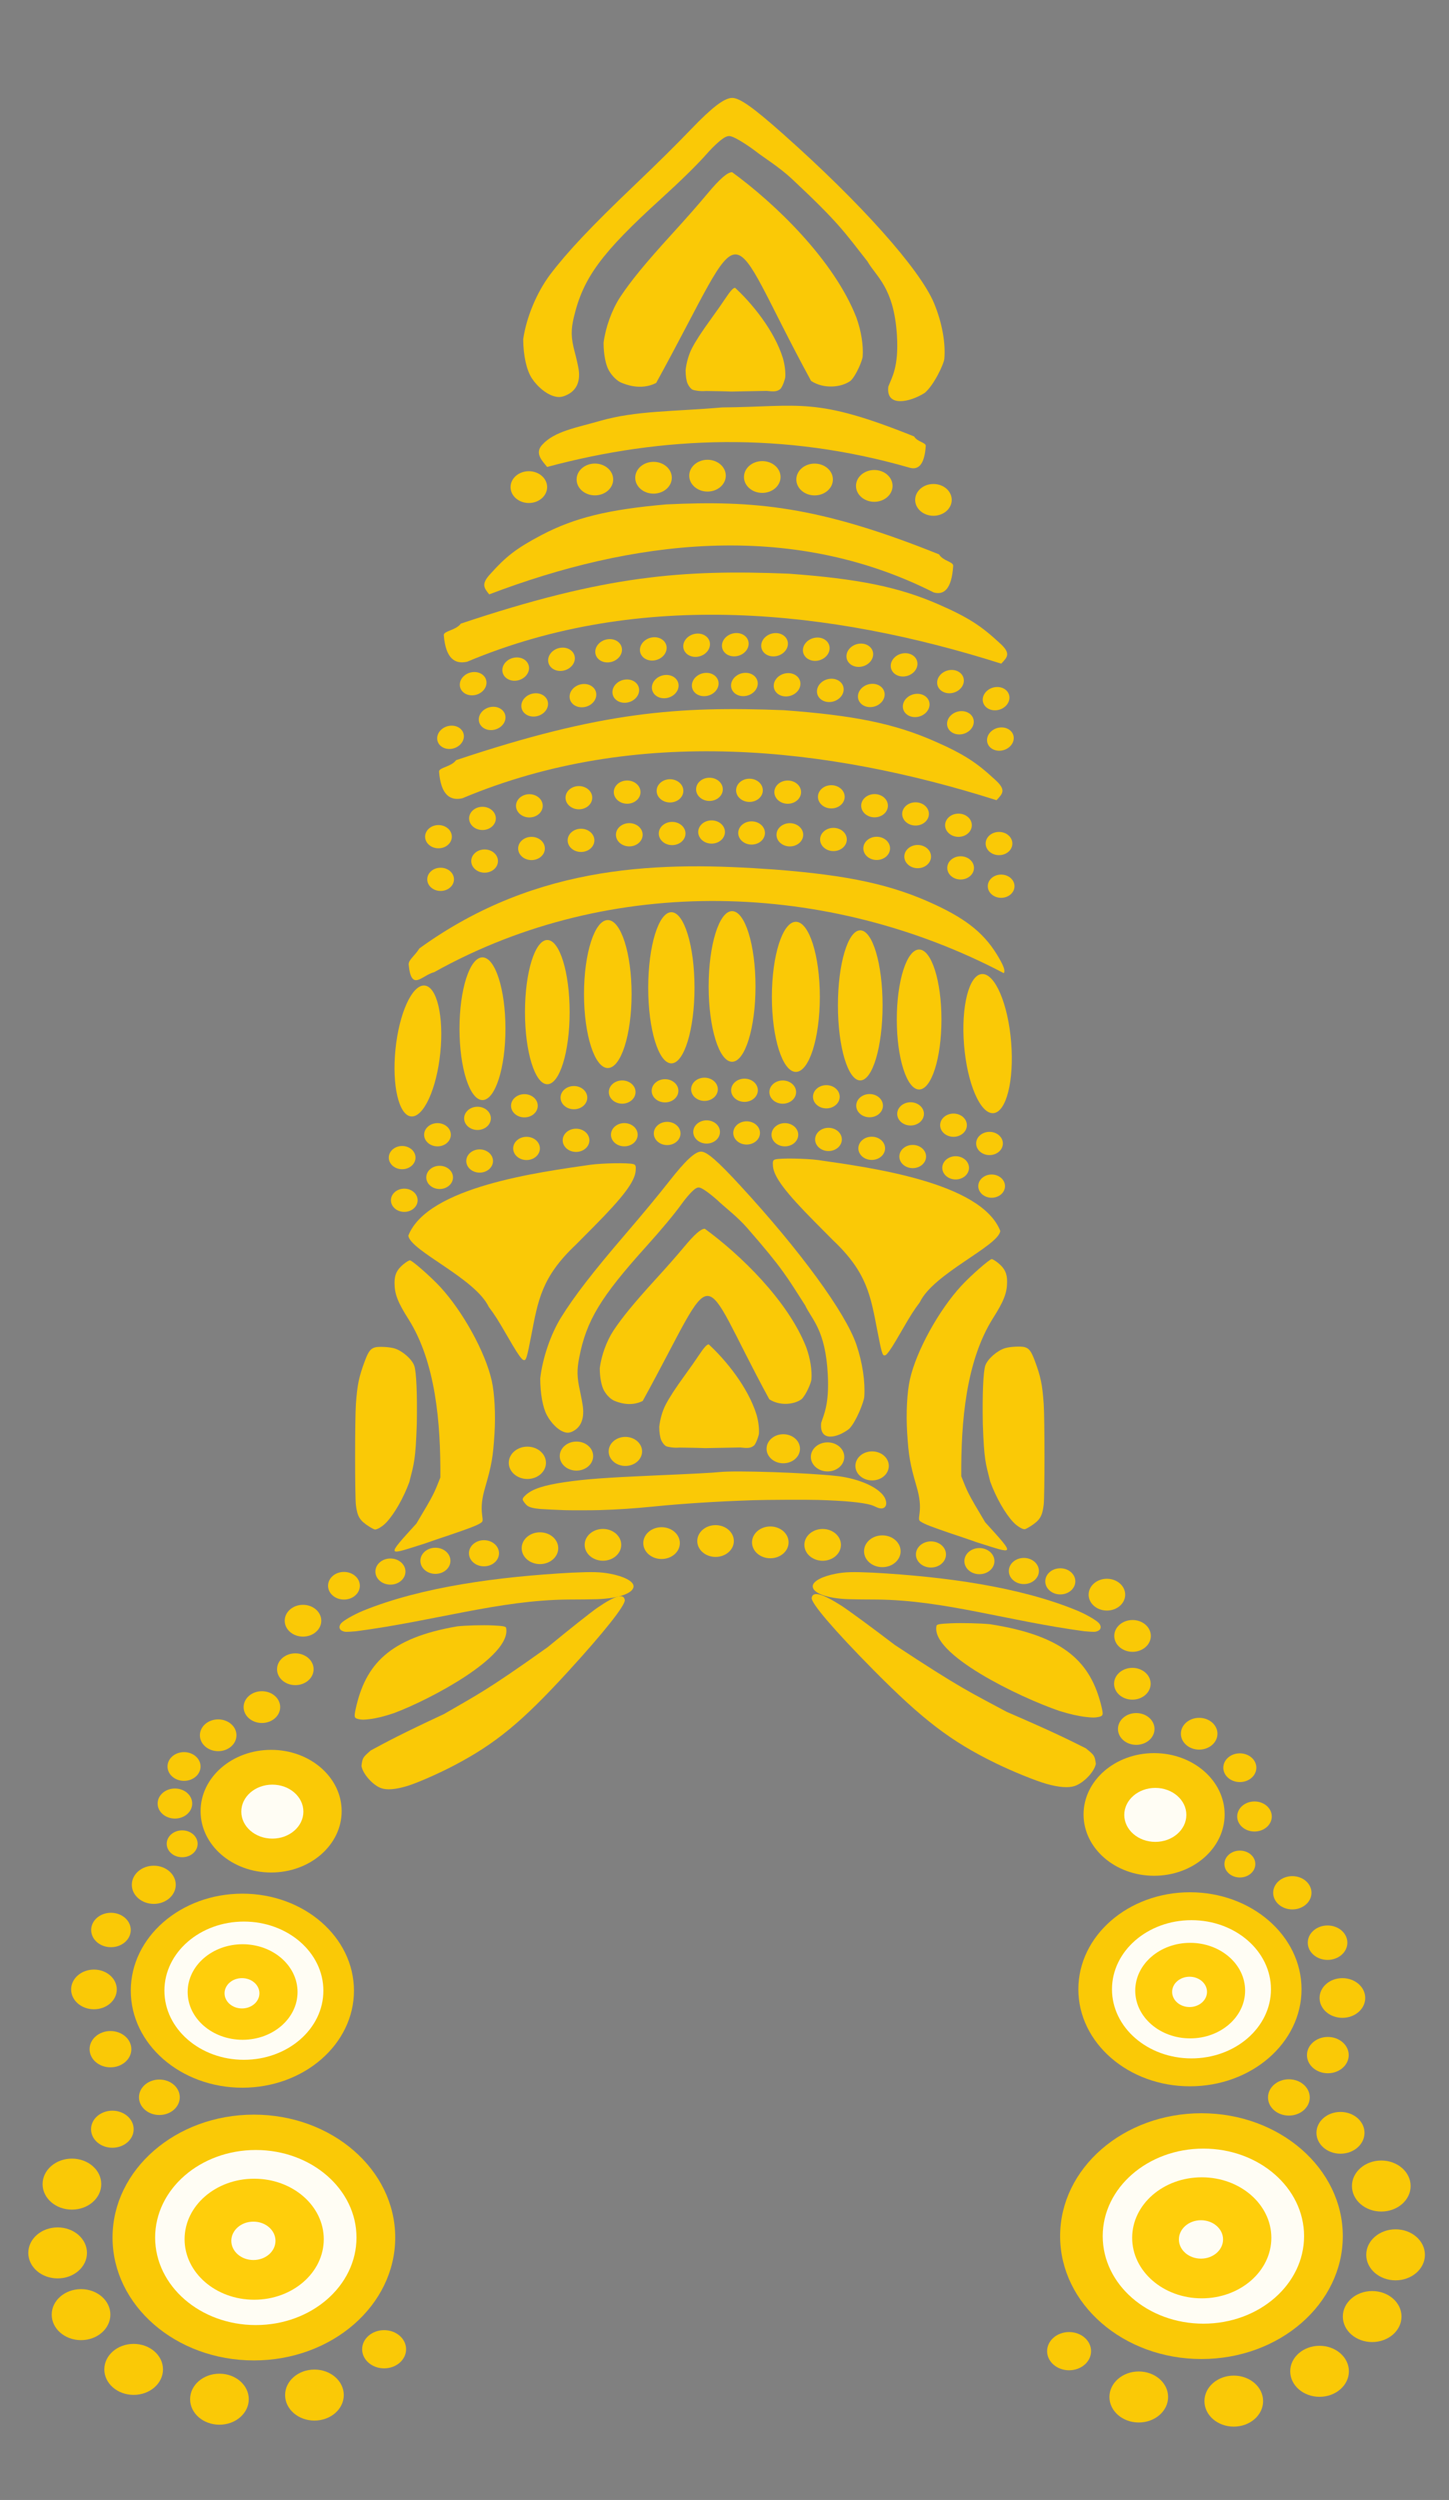 <?xml version="1.0" encoding="UTF-8" standalone="no"?>
<!-- Created with Inkscape (http://www.inkscape.org/) -->

<svg
   xmlns:dc="http://purl.org/dc/elements/1.1/"
   xmlns:cc="http://creativecommons.org/ns#"
   xmlns:rdf="http://www.w3.org/1999/02/22-rdf-syntax-ns#"
   xmlns:svg="http://www.w3.org/2000/svg"
   xmlns="http://www.w3.org/2000/svg"
   xmlns:sodipodi="http://sodipodi.sourceforge.net/DTD/sodipodi-0.dtd"
   xmlns:inkscape="http://www.inkscape.org/namespaces/inkscape"
   width="26902.678"
   height="46389.922"
   viewBox="0 0 7118 12274"
   version="1.1"
   id="svg4291"
   inkscape:version="0.92.2 (5c3e80d, 2017-08-06)"
   sodipodi:docname="Vishnu Crown.svg">
  <rect x="0" y="0" width="7118" height="12274" fill="#808080" stroke="none"/>
  <defs
     id="defs4285" />
  <sodipodi:namedview
     id="base"
     pagecolor="#ffffff"
     bordercolor="#666666"
     borderopacity="1.0"
     inkscape:pageopacity="0.0"
     inkscape:pageshadow="2"
     inkscape:zoom="0.01"
     inkscape:cx="-32987.264"
     inkscape:cy="14343.807"
     inkscape:document-units="mm"
     inkscape:current-layer="layer1"
     showgrid="false"
     units="px"
     inkscape:window-width="1920"
     inkscape:window-height="1007"
     inkscape:window-x="-9"
     inkscape:window-y="-9"
     inkscape:window-maximized="1" />
  <g
     inkscape:label="Layer 1"
     inkscape:groupmode="layer"
     id="layer1"
     transform="translate(0,11977)">
    <ellipse
       style="fill:#ffcc00;fill-opacity:0.957;stroke-width:11.835"
       id="path1328-6"
       cx="1247.164"
       cy="-991.353"
       rx="694.328"
       ry="603.379" />
    <ellipse
       style="fill:#ffffff;fill-opacity:0.957;stroke-width:12.755"
       id="path1330-46"
       cx="1256.67"
       cy="-991.352"
       rx="494.59"
       ry="429.804" />
    <ellipse
       style="fill:#ffcc00;fill-opacity:0.957;stroke-width:14.031"
       id="path1332-2"
       cx="1248.623"
       cy="-983.103"
       rx="341.859"
       ry="297.079" />
    <ellipse
       style="fill:#ffffff;fill-opacity:0.957;stroke-width:11.835"
       id="path1334-9"
       cx="1244.794"
       cy="-975.181"
       rx="108.489"
       ry="94.278" />
    <ellipse
       style="fill:#ffcc00;fill-opacity:0.957;stroke-width:9.344"
       id="path1328-9-7"
       cx="1190.597"
       cy="-2203.314"
       rx="548.173"
       ry="476.369" />
    <ellipse
       style="fill:#ffffff;fill-opacity:0.957;stroke-width:10.07"
       id="path1330-4-6"
       cx="1198.11"
       cy="-2203.312"
       rx="390.479"
       ry="339.331" />
    <ellipse
       style="fill:#ffcc00;fill-opacity:0.957;stroke-width:11.077"
       id="path1332-3-5"
       cx="1191.747"
       cy="-2196.799"
       rx="269.898"
       ry="234.544" />
    <ellipse
       style="fill:#ffffff;fill-opacity:0.957;stroke-width:9.344"
       id="path1334-5-7"
       cx="1188.727"
       cy="-2190.546"
       rx="85.652"
       ry="74.433" />
    <ellipse
       style="fill:#ffcc00;fill-opacity:0.957;stroke-width:11.835"
       id="path1328-8-4"
       cx="5902.001"
       cy="-998.223"
       rx="694.328"
       ry="603.379" />
    <ellipse
       style="fill:#ffffff;fill-opacity:0.957;stroke-width:12.755"
       id="path1330-3-3"
       cx="5911.507"
       cy="-998.219"
       rx="494.59"
       ry="429.804" />
    <ellipse
       style="fill:#ffcc00;fill-opacity:0.957;stroke-width:14.031"
       id="path1332-0-6"
       cx="5903.451"
       cy="-989.972"
       rx="341.859"
       ry="297.079" />
    <ellipse
       style="fill:#ffffff;fill-opacity:0.957;stroke-width:11.835"
       id="path1334-4-2"
       cx="5899.63"
       cy="-982.051"
       rx="108.489"
       ry="94.278" />
    <ellipse
       style="fill:#ffcc00;fill-opacity:0.957;stroke-width:9.344"
       id="path1328-9-8-7"
       cx="5845.427"
       cy="-2210.183"
       rx="548.173"
       ry="476.369" />
    <ellipse
       style="fill:#ffffff;fill-opacity:0.957;stroke-width:10.07"
       id="path1330-4-5-9"
       cx="5852.936"
       cy="-2210.183"
       rx="390.479"
       ry="339.331" />
    <ellipse
       style="fill:#ffcc00;fill-opacity:0.957;stroke-width:11.077"
       id="path1332-3-1-0"
       cx="5846.576"
       cy="-2203.67"
       rx="269.898"
       ry="234.544" />
    <ellipse
       style="fill:#ffffff;fill-opacity:0.957;stroke-width:9.344"
       id="path1334-5-6-1"
       cx="5843.564"
       cy="-2197.416"
       rx="85.652"
       ry="74.433" />
    <ellipse
       style="fill:#ffcc00;fill-opacity:0.957;stroke-width:5.906"
       id="path1328-9-5-7"
       cx="1331.835"
       cy="-3084.624"
       rx="346.507"
       ry="301.118" />
    <ellipse
       style="fill:#ffffff;fill-opacity:0.957;stroke-width:3.933"
       id="path1330-4-1-9"
       cx="1337.827"
       cy="-3082.454"
       rx="152.491"
       ry="132.517" />
    <ellipse
       style="fill:#ffcc00;fill-opacity:0.957;stroke-width:5.906"
       id="path1328-9-5-5-8"
       cx="5669.327"
       cy="-3068.592"
       rx="346.507"
       ry="301.118" />
    <ellipse
       style="fill:#ffffff;fill-opacity:0.957;stroke-width:3.933"
       id="path1330-4-1-6-4"
       cx="5675.326"
       cy="-3066.423"
       rx="152.491"
       ry="132.517" />
    <ellipse
       style="fill:#ffcc00;fill-opacity:0.957;stroke-width:11.386"
       id="path1438-12"
       cx="353.338"
       cy="-1253.605"
       rx="144.124"
       ry="125.246" />
    <ellipse
       style="fill:#ffcc00;fill-opacity:0.957;stroke-width:11.386"
       id="path1438-6-6"
       cx="283.142"
       cy="-915.875"
       rx="144.124"
       ry="125.246" />
    <ellipse
       style="fill:#ffcc00;fill-opacity:0.957;stroke-width:11.386"
       id="path1438-7-9"
       cx="398.099"
       cy="-612.797"
       rx="144.124"
       ry="125.246" />
    <ellipse
       style="fill:#ffcc00;fill-opacity:0.957;stroke-width:11.386"
       id="path1438-0-9"
       cx="656.577"
       cy="-343.988"
       rx="144.124"
       ry="125.246" />
    <ellipse
       style="fill:#ffcc00;fill-opacity:0.957;stroke-width:11.386"
       id="path1438-4-8"
       cx="1077.974"
       cy="-197.623"
       rx="144.124"
       ry="125.246" />
    <ellipse
       style="fill:#ffcc00;fill-opacity:0.957;stroke-width:11.386"
       id="path1438-06-3"
       cx="1544.649"
       cy="-217.904"
       rx="144.124"
       ry="125.246" />
    <ellipse
       style="fill:#ffcc00;fill-opacity:0.957;stroke-width:8.53"
       id="path1438-66-9"
       cx="1886.912"
       cy="-442.849"
       rx="107.973"
       ry="93.83" />
    <ellipse
       style="fill:#ffcc00;fill-opacity:0.957;stroke-width:11.386"
       id="path1438-8-9"
       cx="-6785.349"
       cy="-1244.197"
       transform="scale(-1,1)"
       rx="144.124"
       ry="125.246" />
    <ellipse
       style="fill:#ffcc00;fill-opacity:0.957;stroke-width:11.386"
       id="path1438-6-5-2"
       cx="-6855.546"
       cy="-906.471"
       transform="scale(-1,1)"
       rx="144.124"
       ry="125.246" />
    <ellipse
       style="fill:#ffcc00;fill-opacity:0.957;stroke-width:11.386"
       id="path1438-7-7-0"
       cx="-6740.581"
       cy="-603.39"
       transform="scale(-1,1)"
       rx="144.124"
       ry="125.246" />
    <ellipse
       style="fill:#ffcc00;fill-opacity:0.957;stroke-width:11.386"
       id="path1438-0-1-6"
       cx="-6482.11"
       cy="-334.584"
       transform="scale(-1,1)"
       rx="144.124"
       ry="125.246" />
    <ellipse
       style="fill:#ffcc00;fill-opacity:0.957;stroke-width:11.386"
       id="path1438-4-9-8"
       cx="-6060.715"
       cy="-188.216"
       transform="scale(-1,1)"
       rx="144.124"
       ry="125.246" />
    <ellipse
       style="fill:#ffcc00;fill-opacity:0.957;stroke-width:11.386"
       id="path1438-06-6-4"
       cx="-5594.038"
       cy="-208.498"
       transform="scale(-1,1)"
       rx="144.124"
       ry="125.246" />
    <ellipse
       style="fill:#ffcc00;fill-opacity:0.957;stroke-width:8.53"
       id="path1438-66-5-4"
       cx="-5251.774"
       cy="-433.443"
       transform="scale(-1,1)"
       rx="107.973"
       ry="93.83" />
    <ellipse
       style="fill:#ffcc00;fill-opacity:0.957;stroke-width:8.273"
       id="path1438-5-08"
       cx="551.942"
       cy="-1523.113"
       rx="104.715"
       ry="90.999" />
    <ellipse
       style="fill:#ffcc00;fill-opacity:0.957;stroke-width:7.918"
       id="path1438-2-1"
       cx="782.886"
       cy="-1679.96"
       rx="100.219"
       ry="87.091" />
    <ellipse
       style="fill:#ffcc00;fill-opacity:0.957;stroke-width:8.105"
       id="path1438-3-5"
       cx="542.675"
       cy="-1916.076"
       rx="102.585"
       ry="89.148" />
    <ellipse
       style="fill:#ffcc00;fill-opacity:0.957;stroke-width:8.862"
       id="path1438-1-4"
       cx="461.588"
       cy="-2209.47"
       rx="112.171"
       ry="97.478" />
    <ellipse
       style="fill:#ffcc00;fill-opacity:0.957;stroke-width:7.684"
       id="path1438-69-6"
       cx="545.082"
       cy="-2501.304"
       rx="97.259"
       ry="84.52" />
    <ellipse
       style="fill:#ffcc00;fill-opacity:0.957;stroke-width:8.525"
       id="path1438-60-24"
       cx="755.476"
       cy="-2723.202"
       rx="107.911"
       ry="93.775" />
    <ellipse
       style="fill:#ffcc00;fill-opacity:0.957;stroke-width:6.711"
       id="path1438-60-2-80"
       cx="859.295"
       cy="-3122.14"
       rx="84.94"
       ry="73.813" />
    <ellipse
       style="fill:#ffcc00;fill-opacity:0.957;stroke-width:6.413"
       id="path1438-60-0-21"
       cx="904.03"
       cy="-3304.013"
       rx="81.174"
       ry="70.541" />
    <ellipse
       style="fill:#ffcc00;fill-opacity:0.957;stroke-width:7.097"
       id="path1438-60-5-0"
       cx="1071.789"
       cy="-3457.277"
       rx="89.835"
       ry="78.068" />
    <ellipse
       style="fill:#ffcc00;fill-opacity:0.957;stroke-width:6.001"
       id="path1438-60-3-81"
       cx="894.905"
       cy="-2924.462"
       rx="75.957"
       ry="66.008" />
    <ellipse
       style="fill:#ffcc00;fill-opacity:0.957;stroke-width:8.105"
       id="path1438-3-0-1"
       cx="-6522.829"
       cy="-1887.042"
       transform="scale(-1,1)"
       rx="102.585"
       ry="89.148" />
    <ellipse
       style="fill:#ffcc00;fill-opacity:0.957;stroke-width:8.862"
       id="path1438-1-5-1"
       cx="-6594.336"
       cy="-2167.477"
       transform="scale(-1,1)"
       rx="112.171"
       ry="97.478" />
    <ellipse
       style="fill:#ffcc00;fill-opacity:0.957;stroke-width:7.684"
       id="path1438-69-1-1"
       cx="-6521.489"
       cy="-2438.949"
       transform="scale(-1,1)"
       rx="97.259"
       ry="84.52" />
    <ellipse
       style="fill:#ffcc00;fill-opacity:0.957;stroke-width:7.431"
       id="path1438-60-1-0"
       cx="-6348.381"
       cy="-2683.986"
       transform="scale(-1,1)"
       rx="94.064"
       ry="81.743" />
    <ellipse
       style="fill:#ffcc00;fill-opacity:0.957;stroke-width:6.711"
       id="path1438-60-2-8-0"
       cx="-6162.499"
       cy="-3058.552"
       transform="scale(-1,1)"
       rx="84.94"
       ry="73.813" />
    <ellipse
       style="fill:#ffcc00;fill-opacity:0.957;stroke-width:6.413"
       id="path1438-60-0-2-4"
       cx="-6090.497"
       cy="-3298.075"
       transform="scale(-1,1)"
       rx="81.174"
       ry="70.541" />
    <ellipse
       style="fill:#ffcc00;fill-opacity:0.957;stroke-width:7.097"
       id="path1438-60-5-7-1"
       cx="-5890.737"
       cy="-3464.879"
       transform="scale(-1,1)"
       rx="89.835"
       ry="78.068" />
    <ellipse
       style="fill:#ffcc00;fill-opacity:0.957;stroke-width:6.001"
       id="path1438-60-3-8-8"
       cx="-6090.718"
       cy="-2825.083"
       transform="scale(-1,1)"
       rx="75.957"
       ry="66.008" />
    <ellipse
       style="fill:#ffcc00;fill-opacity:0.957;stroke-width:9.325"
       id="path1438-5-0-9"
       cx="6584.896"
       cy="-1505.464"
       rx="118.029"
       ry="102.569" />
    <ellipse
       style="fill:#ffcc00;fill-opacity:0.957;stroke-width:8.105"
       id="path1438-3-0-8-5"
       cx="-6331.438"
       cy="-1679.16"
       transform="scale(-1,1)"
       rx="102.585"
       ry="89.148" />
    <path
       style="fill:#ffcc00;fill-opacity:0.957;stroke-width:3.72"
       d="m 2788.178,-4123.699 c 56.353,-0.118 121.38,-0.858 144.5,-1.641 108.913,-3.69 183.126,-30.895 179.391,-65.761 -2.469,-23.207 -48.009,-46.67 -114.923,-59.24 -47.64,-8.949 -84.508,-9.982 -188.934,-5.29 -356.266,19.372 -735.362,68.935 -1025.823,187.427 -45.445,18.983 -95.316,47.596 -106.781,61.268 -12.899,15.38 -10.115,30.881 6.784,37.758 12.655,5.155 16.791,5.225 67.132,1.16 388.301,-51.272 701.511,-152.142 1038.657,-155.68 z"
       id="path336-5-9-0-5-8-3"
       inkscape:connector-curvature="0"
       sodipodi:nodetypes="ccsccccccc" />
    <path
       style="fill:#ffcc00;fill-opacity:0.957;stroke-width:2.841"
       d="m 1815.829,-3536.524 c 35.133,-4.381 73.124,-13.795 119.622,-29.643 179.504,-66.923 581.071,-279.661 550.546,-419.234 -2.762,-6.576 -17.17,-9.074 -64.877,-11.244 -49.773,-2.264 -131.541,-0.154 -174.363,4.495 -336.059,57.297 -451.904,188.548 -499.454,405.051 -8.828,40.935 -7.484,45.715 14.237,50.617 15.287,3.45 26.352,3.441 54.289,-0.045 z"
       id="path342-4-2-1-3-4-4"
       inkscape:connector-curvature="0"
       sodipodi:nodetypes="cccsccccc" />
    <path
       style="fill:#ffcc00;fill-opacity:0.957;stroke-width:5.41"
       d="m 1999.288,-3207.899 c 50.667,-15.313 155.198,-61.153 233.666,-102.469 202.561,-106.661 331.215,-212.676 556.396,-458.492 177.536,-193.802 283.781,-327.772 279.817,-352.83 -5.275,-33.337 -47.263,-21.518 -133.746,37.649 -30.322,20.743 -140.489,107.992 -244.824,193.89 -303.856,216.43 -345.688,233.17 -509.561,328.572 -211.52,98.555 -277.303,134.292 -359.762,178.716 -38.507,33.783 -40.543,35.352 -45.661,76.176 6.46,38.618 54.638,93.453 95.865,108.73 28.198,10.448 71.494,7.081 127.81,-9.94 z"
       id="path344-3-4-4-8-8-5"
       inkscape:connector-curvature="0"
       sodipodi:nodetypes="cccscccccccc" />
    <path
       style="fill:#ffcc00;fill-opacity:0.957;stroke-width:3.681"
       d="m 4309.683,-4123.699 c -55.177,-0.118 -118.849,-0.858 -141.489,-1.641 -106.64,-3.691 -179.306,-30.896 -175.648,-65.761 2.417,-23.207 47.008,-46.67 112.527,-59.24 46.647,-8.949 82.746,-9.982 184.994,-5.29 348.835,19.372 720.027,68.935 1004.43,187.428 44.497,18.982 93.329,47.595 104.554,61.267 12.63,15.38 9.904,30.881 -6.641,37.758 -12.392,5.154 -16.441,5.226 -65.732,1.16 -380.205,-51.272 -686.883,-152.142 -1017,-155.68 z"
       id="path336-5-9-0-5-6-5"
       inkscape:connector-curvature="0"
       sodipodi:nodetypes="ccsccccccc" />
    <path
       style="fill:#ffcc00;fill-opacity:0.957;stroke-width:2.975"
       d="m 5335.875,-3546.996 c -38.54,-4.382 -80.216,-13.795 -131.225,-29.643 -196.915,-66.923 -637.43,-279.661 -603.944,-419.234 3.03,-6.576 18.835,-9.074 71.169,-11.244 54.601,-2.263 144.3,-0.154 191.275,4.495 368.655,57.297 495.735,188.548 547.898,405.051 9.682,40.935 8.209,45.714 -15.618,50.616 -16.771,3.45 -28.907,3.442 -59.554,-0.045 z"
       id="path342-4-2-1-3-46-8"
       inkscape:connector-curvature="0"
       sodipodi:nodetypes="cccsccccc" />
    <path
       style="fill:#ffcc00;fill-opacity:0.957;stroke-width:5.62"
       d="m 5141.846,-3218.37 c -54.68,-15.313 -167.487,-61.153 -252.167,-102.469 -218.599,-106.661 -357.44,-212.676 -600.45,-458.492 -191.592,-193.803 -306.25,-327.772 -301.971,-352.83 5.691,-33.337 51.004,-21.517 144.335,37.649 32.723,20.742 151.613,107.992 264.208,193.889 327.914,216.431 373.058,233.17 549.906,328.573 228.268,98.556 299.26,134.293 388.247,178.716 41.555,33.783 43.754,35.352 49.277,76.176 -6.973,38.617 -58.964,93.453 -103.455,108.73 -30.429,10.448 -77.154,7.081 -137.929,-9.94 z"
       id="path344-3-4-4-8-5-1"
       inkscape:connector-curvature="0"
       sodipodi:nodetypes="cccscccccccc" />
    <ellipse
       style="fill:#ffcc00;fill-opacity:0.957;stroke-width:7.097"
       id="path1438-60-5-2-5"
       cx="1286.56"
       cy="-3595.612"
       rx="89.835"
       ry="78.068" />
    <ellipse
       style="fill:#ffcc00;fill-opacity:0.957;stroke-width:7.097"
       id="path1438-60-5-6-9"
       cx="1450.75"
       cy="-3781.489"
       rx="89.835"
       ry="78.068" />
    <ellipse
       style="fill:#ffcc00;fill-opacity:0.957;stroke-width:7.097"
       id="path1438-60-5-70-3"
       cx="1488.403"
       cy="-4019.724"
       rx="89.835"
       ry="78.068" />
    <ellipse
       style="fill:#ffcc00;fill-opacity:0.957;stroke-width:7.097"
       id="path1438-60-5-4-72"
       cx="2652.465"
       cy="-4375.751"
       rx="89.835"
       ry="78.068" />
    <ellipse
       style="fill:#ffcc00;fill-opacity:0.957;stroke-width:7.097"
       id="path1438-60-5-28-2"
       cx="2961.88"
       cy="-4392.337"
       rx="89.835"
       ry="78.068" />
    <ellipse
       style="fill:#ffcc00;fill-opacity:0.957;stroke-width:7.097"
       id="path1438-60-5-1-1"
       cx="3249.867"
       cy="-4400.788"
       rx="89.835"
       ry="78.068" />
    <ellipse
       style="fill:#ffcc00;fill-opacity:0.957;stroke-width:7.097"
       id="path1438-60-5-77-5"
       cx="3515.082"
       cy="-4410.969"
       rx="89.835"
       ry="78.068" />
    <ellipse
       style="fill:#ffcc00;fill-opacity:0.957;stroke-width:7.097"
       id="path1438-60-5-12-4"
       cx="3784.029"
       cy="-4404.409"
       rx="89.835"
       ry="78.068" />
    <ellipse
       style="fill:#ffcc00;fill-opacity:0.957;stroke-width:7.097"
       id="path1438-60-5-708-9"
       cx="4041.197"
       cy="-4392.152"
       rx="89.835"
       ry="78.068" />
    <ellipse
       style="fill:#ffcc00;fill-opacity:0.957;stroke-width:7.097"
       id="path1438-60-5-67-0"
       cx="4334.299"
       cy="-4360.717"
       rx="89.835"
       ry="78.068" />
    <ellipse
       style="fill:#ffcc00;fill-opacity:0.957;stroke-width:7.097"
       id="path1438-60-5-3-0"
       cx="5562.58"
       cy="-3710.239"
       rx="89.835"
       ry="78.068" />
    <ellipse
       style="fill:#ffcc00;fill-opacity:0.957;stroke-width:7.097"
       id="path1438-60-5-5-5"
       cx="5563.493"
       cy="-3945.112"
       rx="89.835"
       ry="78.068" />
    <ellipse
       style="fill:#ffcc00;fill-opacity:0.957;stroke-width:7.097"
       id="path1438-60-5-93-3"
       cx="5437.545"
       cy="-4147.661"
       rx="89.835"
       ry="78.068" />
    <ellipse
       style="fill:#ffcc00;fill-opacity:0.957;stroke-width:7.097"
       id="path1438-60-5-23-9"
       cx="5581.568"
       cy="-3488.275"
       rx="89.835"
       ry="78.068" />
    <path
       style="fill:#ffcc00;fill-opacity:0.957;stroke-width:4.162"
       d="m 2045.696,-4496.978 c 86.281,-144.043 86.244,-147.156 117.523,-225.928 1.828,-267.521 -23.013,-565.692 -156.484,-777.106 -52.968,-83.175 -68.7,-124.098 -68.673,-178.657 0,-40.335 11.536,-64.501 43.252,-90.766 13.101,-10.851 27.631,-19.729 32.283,-19.729 10.82,0 103.27,81.052 149.125,130.738 111.707,121.041 221.458,320.669 252.721,459.678 14.186,63.083 19.605,166.264 13.703,261.014 -7.14,114.639 -14.094,154.39 -46.515,265.784 -15.217,52.288 -19.625,92.582 -14.407,131.68 4.202,31.493 4.028,32.65 -5.94,40.105 -18.674,12.456 -55.84,26.514 -146.757,57.455 -46.344,15.214 -105.428,35.656 -130.399,44.49 -182.665,57.224 -194.384,71.449 -39.433,-98.759 z"
       id="path160-8-7-0"
       inkscape:connector-curvature="0"
       sodipodi:nodetypes="cccccsccccccccc" />
    <path
       style="fill:#ffcc00;fill-opacity:0.957;stroke-width:3.689"
       d="m 1812.722,-4482.428 c -45.58,-29.158 -57.581,-48.797 -64.384,-105.364 -5.146,-42.76 -5.177,-422.108 0,-495.159 6.688,-95.173 14.702,-133.874 43.955,-212.256 17.188,-46.06 27.756,-60.189 49.732,-66.492 18.127,-5.198 71.824,-2.325 96.178,5.146 39.074,11.987 85.716,53.002 96.984,85.283 10.174,29.145 14.953,140.8 12.252,286.318 -6.16,177.329 -13.187,191.705 -36.512,284.042 -28.323,77.731 -73.409,156.785 -113.611,199.203 -17.466,18.429 -42.962,34.264 -55.172,34.264 -3.272,0 -16.494,-6.744 -29.378,-14.986 z"
       id="path162-6-9-0"
       inkscape:connector-curvature="0"
       sodipodi:nodetypes="ccccccccccscc" />
    <path
       style="fill:#ffcc00;fill-opacity:0.957;stroke-width:3.689"
       d="m 5062.661,-4483.808 c 45.579,-29.157 57.581,-48.797 64.384,-105.364 5.145,-42.759 5.177,-422.109 0,-495.159 -6.688,-95.173 -14.703,-133.874 -43.956,-212.256 -17.188,-46.06 -27.756,-60.189 -49.732,-66.492 -18.127,-5.199 -71.824,-2.325 -96.178,5.146 -39.074,11.987 -85.717,53.002 -96.984,85.283 -10.175,29.145 -14.953,140.8 -12.252,286.319 6.16,177.329 13.188,191.705 36.513,284.042 28.323,77.731 73.408,156.785 113.611,199.203 17.465,18.429 42.962,34.264 55.171,34.264 3.273,0 16.494,-6.744 29.377,-14.987 z"
       id="path162-6-9-4-5"
       inkscape:connector-curvature="0"
       sodipodi:nodetypes="ccccccccccscc" />
    <path
       style="fill:#ffcc00;fill-opacity:0.957;stroke-width:1.404"
       d="m 2775.229,-4562.48 c -29.851,-0.89 -105.765,-4.524 -120.428,-5.765 -33.593,-2.844 -53.79,-8.046 -65.282,-16.815 -7.296,-5.566 -20.277,-22.515 -21.466,-28.029 -1.395,-6.491 2.222,-12.451 14.265,-23.471 32.887,-30.086 88.083,-48.261 193.662,-63.771 98.595,-14.483 198.521,-21.922 430.802,-32.072 208.424,-9.107 295.793,-13.693 327.62,-17.194 79.026,-8.694 428.629,3.016 575.406,19.274 83.363,9.234 164.438,38.151 208.026,74.198 15.823,13.086 25.721,25.271 30.764,37.871 7.546,18.854 6.407,33.325 -3.285,41.747 -9.478,8.237 -24.398,7.351 -43.998,-2.611 -6.327,-3.216 -16.785,-7.34 -23.239,-9.164 -44.492,-12.576 -128.42,-20.475 -260.153,-24.483 -56.071,-1.706 -253.659,-0.836 -319.335,1.407 -183.934,6.282 -339.632,16.214 -493.312,31.469 -94.573,9.387 -166.111,14.087 -259.084,17.021 -36.446,1.15 -137.667,1.379 -170.965,0.39 z"
       id="path186-2-9"
       inkscape:connector-curvature="0" />
    <path
       style="fill:#ffcc00;fill-opacity:0.957;stroke-width:2.808"
       d="m 2562.068,-5307.083 c -14.581,-16.632 -29.805,-40.589 -70.385,-110.759 -46.365,-80.17 -59.099,-100.201 -90.707,-142.68 -66.605,-140.643 -383.652,-274.305 -395.242,-349.464 93.804,-241.012 646.919,-312.405 894.219,-348.352 63.23,-8.275 184.703,-10.213 210.651,-3.363 11.941,3.153 14.135,9.176 12.079,33.151 -4.554,53.102 -61.027,128.193 -206.855,275.048 -29.157,29.362 -68.334,68.828 -87.061,87.703 -169.348,159.543 -185.629,274.178 -219.042,445.892 -19.925,102.997 -24.534,119.549 -33.608,120.679 -4.416,0.549 -8.859,-1.935 -14.049,-7.854 z"
       id="path158-9-30"
       inkscape:connector-curvature="0"
       sodipodi:nodetypes="cccccccccccc" />
    <path
       style="fill:#ffcc00;fill-opacity:0.957;stroke-width:2.808"
       d="m 4357.595,-5330.119 c 14.581,-16.632 29.805,-40.589 70.385,-110.759 46.365,-80.171 59.099,-100.201 90.707,-142.68 66.604,-140.643 383.651,-274.305 395.241,-349.464 -93.804,-241.012 -646.918,-312.405 -894.219,-348.352 -63.23,-8.275 -184.702,-10.213 -210.651,-3.362 -11.941,3.153 -14.135,9.176 -12.079,33.15 4.554,53.102 61.027,128.193 206.854,275.048 29.158,29.361 68.335,68.828 87.062,87.702 169.348,159.544 185.629,274.178 219.042,445.892 19.925,102.998 24.534,119.55 33.608,120.679 4.416,0.549 8.86,-1.935 14.049,-7.854 z"
       id="path158-9-6-4"
       inkscape:connector-curvature="0"
       sodipodi:nodetypes="cccccccccccc" />
    <path
       style="fill:#ffcc00;fill-opacity:0.957;stroke-width:3.423"
       d="m 2766.845,-4947.633 c -27.901,-10.965 -59.595,-42.989 -80.156,-80.993 -20.329,-37.578 -32.632,-105.191 -32.922,-180.927 11.703,-99.516 50.489,-214.853 102.112,-298.762 65.79,-105.731 155.618,-221.957 316.308,-409.26 91.628,-106.802 159.74,-189.031 217.143,-262.145 78.238,-99.65 125.184,-143.197 154.369,-143.197 28.58,0 79.716,44.258 192.707,166.793 294.178,319.026 517.213,624.294 570.445,780.766 30.626,90.022 43.833,184.218 38.81,255.417 -1.426,24.619 -39.708,123.291 -74.204,158.144 -55.895,43.549 -147.886,67.976 -137.476,-29.303 12.921,-41.612 39.879,-89.912 32.453,-236.154 -11.227,-221.026 -77.928,-269.843 -111.512,-341.306 -88.596,-137.588 -106.772,-176.202 -285.563,-380.733 -46.01,-52.633 -109.035,-101.205 -129.055,-120.177 -37.821,-35.842 -81.881,-69.276 -99.623,-75.597 -7.968,-2.838 -12.684,-2.416 -20.969,1.878 -14.496,7.51 -45.12,40.843 -72.201,78.587 -34.252,47.738 -98.787,125.113 -172.823,207.209 -224.879,249.363 -293.987,363.849 -329.332,545.58 -11.871,61.041 -11.157,95.848 3.326,162.157 6.345,29.049 12.983,65.157 14.751,80.238 7.152,61.033 -11.246,102.754 -53.684,121.723 -14.609,6.529 -26.401,6.546 -42.904,0.054 z"
       id="path164-2-2-9"
       inkscape:connector-curvature="0"
       sodipodi:nodetypes="ccccssssccccscscccsccccccc" />
    <path
       style="fill:#ffcc00;fill-opacity:0.957;stroke-width:2.169"
       d="m 3020.154,-5098.697 c -18.225,-6.74 -38.927,-26.427 -52.357,-49.79 -13.279,-23.101 -21.314,-64.665 -21.504,-111.224 7.645,-61.176 32.979,-132.08 66.698,-183.662 42.973,-64.997 101.649,-136.447 206.611,-251.591 59.85,-65.656 104.341,-116.206 141.838,-161.152 51.103,-61.259 81.768,-88.03 100.831,-88.03 173.353,126.251 408.86,353.211 498.488,582.507 20.004,55.34 28.63,113.247 25.351,157.016 -0.925,15.134 -25.939,75.793 -48.47,97.218 -36.51,26.771 -107.298,34.094 -158.576,0.454 -362.219,-664.31 -237.019,-691.396 -621.73,8.216 -63.418,32.099 -126.4,4.025 -137.18,0.045 z"
       id="path164-2-2-7-4-5"
       inkscape:connector-curvature="0"
       sodipodi:nodetypes="ccccsscccccccc" />
    <path
       style="fill:#ffcc00;fill-opacity:0.957;stroke-width:1.145"
       d="m 3273.217,-4876.069 c -8.585,-3.99 -18.336,-15.646 -24.662,-29.477 -6.255,-13.676 -10.041,-38.284 -10.129,-65.849 3.6,-36.218 15.535,-78.195 31.417,-108.734 20.241,-38.48 47.879,-80.781 97.32,-148.95 28.191,-38.87 49.148,-68.798 66.811,-95.407 24.071,-36.267 38.514,-52.116 47.495,-52.116 81.654,74.745 192.584,209.112 234.803,344.864 9.422,32.763 13.484,67.046 11.939,92.959 -0.425,8.96 -12.217,44.872 -22.831,57.556 -17.197,15.85 -35.094,14.529 -68.965,10.898 -292.854,4.864 -67.678,3.629 -297.818,0.517 -32.036,2.737 -60.302,-3.899 -65.379,-6.255 z"
       id="path164-2-2-7-7-8-4"
       inkscape:connector-curvature="0"
       sodipodi:nodetypes="ccccsscccccccc" />
    <ellipse
       style="fill:#ffcc00;fill-opacity:0.957;stroke-width:6.698"
       id="path2216-5-9"
       cx="2590.615"
       cy="-4794.959"
       rx="91.349"
       ry="79.383" />
    <ellipse
       style="fill:#ffcc00;fill-opacity:0.957;stroke-width:6.019"
       id="path2216-1-4"
       cx="2831.774"
       cy="-4828.026"
       rx="82.093"
       ry="71.34" />
    <ellipse
       style="fill:#ffcc00;fill-opacity:0.957;stroke-width:6.019"
       id="path2216-1-8-6"
       cx="3072.025"
       cy="-4850.934"
       rx="82.093"
       ry="71.34" />
    <ellipse
       style="fill:#ffcc00;fill-opacity:0.957;stroke-width:6.019"
       id="path2216-1-9-2"
       cx="3847.769"
       cy="-4864.023"
       rx="82.093"
       ry="71.34" />
    <ellipse
       style="fill:#ffcc00;fill-opacity:0.957;stroke-width:6.019"
       id="path2216-1-6-6"
       cx="4065.306"
       cy="-4824.046"
       rx="82.093"
       ry="71.34" />
    <ellipse
       style="fill:#ffcc00;fill-opacity:0.957;stroke-width:6.019"
       id="path2216-1-3-0"
       cx="4284.096"
       cy="-4779.819"
       rx="82.093"
       ry="71.34" />
    <ellipse
       style="fill:#ffcc00;fill-opacity:0.957;stroke-width:5.186"
       id="path1438-60-5-66-8-4"
       cx="2586.534"
       cy="-6338.528"
       rx="65.648"
       ry="57.049" />
    <ellipse
       style="fill:#ffcc00;fill-opacity:0.957;stroke-width:5.186"
       id="path1438-60-5-4-4-9"
       cx="2829.763"
       cy="-6378.408"
       rx="65.648"
       ry="57.049" />
    <ellipse
       style="fill:#ffcc00;fill-opacity:0.957;stroke-width:5.186"
       id="path1438-60-5-28-3-8"
       cx="3066.872"
       cy="-6405.834"
       rx="65.648"
       ry="57.049" />
    <ellipse
       style="fill:#ffcc00;fill-opacity:0.957;stroke-width:5.186"
       id="path1438-60-5-1-2-0"
       cx="3277.33"
       cy="-6412.01"
       rx="65.648"
       ry="57.049" />
    <ellipse
       style="fill:#ffcc00;fill-opacity:0.957;stroke-width:5.186"
       id="path1438-60-5-77-9-30"
       cx="3471.137"
       cy="-6419.449"
       rx="65.648"
       ry="57.049" />
    <ellipse
       style="fill:#ffcc00;fill-opacity:0.957;stroke-width:5.186"
       id="path1438-60-5-12-0-0"
       cx="3667.68"
       cy="-6414.656"
       rx="65.648"
       ry="57.049" />
    <ellipse
       style="fill:#ffcc00;fill-opacity:0.957;stroke-width:5.186"
       id="path1438-60-5-708-5-5"
       cx="3855.604"
       cy="-6405.699"
       rx="65.648"
       ry="57.049" />
    <ellipse
       style="fill:#ffcc00;fill-opacity:0.957;stroke-width:5.186"
       id="path1438-60-5-67-2-3"
       cx="4069.792"
       cy="-6382.727"
       rx="65.648"
       ry="57.049" />
    <ellipse
       style="fill:#ffcc00;fill-opacity:0.957;stroke-width:5.186"
       id="path1438-60-5-8-4-61"
       cx="4282.191"
       cy="-6339.045"
       rx="65.648"
       ry="57.049" />
    <ellipse
       style="fill:#ffcc00;fill-opacity:0.957;stroke-width:5.186"
       id="path1438-60-5-67-2-4-85"
       cx="4483.556"
       cy="-6298.725"
       rx="65.648"
       ry="57.049" />
    <ellipse
       style="fill:#ffcc00;fill-opacity:0.957;stroke-width:5.186"
       id="path1438-60-5-8-4-8-94"
       cx="4694.449"
       cy="-6243.215"
       rx="65.648"
       ry="57.049" />
    <ellipse
       style="fill:#ffcc00;fill-opacity:0.957;stroke-width:5.186"
       id="path1438-60-5-8-4-8-7-6"
       cx="4871.291"
       cy="-6153.433"
       rx="65.648"
       ry="57.049" />
    <ellipse
       style="fill:#ffcc00;fill-opacity:0.957;stroke-width:5.186"
       id="path1438-60-5-66-8-8-7"
       cx="2159.604"
       cy="-6196.269"
       rx="65.648"
       ry="57.049" />
    <ellipse
       style="fill:#ffcc00;fill-opacity:0.957;stroke-width:5.186"
       id="path1438-60-5-4-4-8-4"
       cx="2356.135"
       cy="-6276.73"
       rx="65.648"
       ry="57.049" />
    <ellipse
       style="fill:#ffcc00;fill-opacity:0.957;stroke-width:5.186"
       id="path1438-60-5-66-8-8-4-2"
       cx="1985.981"
       cy="-6084.001"
       rx="65.648"
       ry="57.049" />
    <ellipse
       style="fill:#ffcc00;fill-opacity:0.957;stroke-width:5.186"
       id="path1438-60-5-66-8-3-1"
       cx="2576.05"
       cy="-6547.965"
       rx="65.648"
       ry="57.049" />
    <ellipse
       style="fill:#ffcc00;fill-opacity:0.957;stroke-width:5.186"
       id="path1438-60-5-4-4-84-7"
       cx="2819.28"
       cy="-6587.845"
       rx="65.648"
       ry="57.049" />
    <ellipse
       style="fill:#ffcc00;fill-opacity:0.957;stroke-width:5.186"
       id="path1438-60-5-28-3-2-6"
       cx="3056.395"
       cy="-6615.273"
       rx="65.648"
       ry="57.049" />
    <ellipse
       style="fill:#ffcc00;fill-opacity:0.957;stroke-width:5.186"
       id="path1438-60-5-1-2-7-3"
       cx="3266.845"
       cy="-6621.447"
       rx="65.648"
       ry="57.049" />
    <ellipse
       style="fill:#ffcc00;fill-opacity:0.957;stroke-width:5.186"
       id="path1438-60-5-77-9-3-8"
       cx="3460.657"
       cy="-6628.886"
       rx="65.648"
       ry="57.049" />
    <ellipse
       style="fill:#ffcc00;fill-opacity:0.957;stroke-width:5.186"
       id="path1438-60-5-12-0-7-7"
       cx="3657.195"
       cy="-6624.092"
       rx="65.648"
       ry="57.049" />
    <ellipse
       style="fill:#ffcc00;fill-opacity:0.957;stroke-width:5.186"
       id="path1438-60-5-708-5-3-7"
       cx="3845.12"
       cy="-6615.135"
       rx="65.648"
       ry="57.049" />
    <ellipse
       style="fill:#ffcc00;fill-opacity:0.957;stroke-width:5.186"
       id="path1438-60-5-67-2-7-5"
       cx="4059.309"
       cy="-6592.164"
       rx="65.648"
       ry="57.049" />
    <ellipse
       style="fill:#ffcc00;fill-opacity:0.957;stroke-width:5.186"
       id="path1438-60-5-8-4-6-5"
       cx="4271.713"
       cy="-6548.481"
       rx="65.648"
       ry="57.049" />
    <ellipse
       style="fill:#ffcc00;fill-opacity:0.957;stroke-width:5.186"
       id="path1438-60-5-67-2-4-9-0"
       cx="4473.072"
       cy="-6508.163"
       rx="65.648"
       ry="57.049" />
    <ellipse
       style="fill:#ffcc00;fill-opacity:0.957;stroke-width:5.186"
       id="path1438-60-5-8-4-8-9-4"
       cx="4683.975"
       cy="-6452.652"
       rx="65.648"
       ry="57.049" />
    <ellipse
       style="fill:#ffcc00;fill-opacity:0.957;stroke-width:5.186"
       id="path1438-60-5-8-4-8-7-8-4"
       cx="4860.815"
       cy="-6362.869"
       rx="65.648"
       ry="57.049" />
    <ellipse
       style="fill:#ffcc00;fill-opacity:0.957;stroke-width:5.186"
       id="path1438-60-5-66-8-8-1-3"
       cx="2149.119"
       cy="-6405.707"
       rx="65.648"
       ry="57.049" />
    <ellipse
       style="fill:#ffcc00;fill-opacity:0.957;stroke-width:5.186"
       id="path1438-60-5-4-4-8-0-1"
       cx="2345.654"
       cy="-6486.165"
       rx="65.648"
       ry="57.049" />
    <ellipse
       style="fill:#ffcc00;fill-opacity:0.957;stroke-width:5.186"
       id="path1438-60-5-66-8-8-4-0-8"
       cx="1975.503"
       cy="-6293.439"
       rx="65.648"
       ry="57.049" />
    <ellipse
       style="fill:#ffcc00;fill-opacity:0.957;stroke-width:9.829"
       id="path2440-8-5"
       cx="1354.486"
       cy="-6954.636"
       rx="110.471"
       ry="322.995"
       transform="matrix(0.997,0.076,-0.101,0.995,0,0)" />
    <ellipse
       style="fill:#ffcc00;fill-opacity:0.957;stroke-width:10.349"
       id="path2440-2-0"
       cx="2370.085"
       cy="-6926.261"
       rx="112.902"
       ry="350.323" />
    <ellipse
       style="fill:#ffcc00;fill-opacity:0.957;stroke-width:10.256"
       id="path2440-5-4"
       cx="2688.556"
       cy="-7007.777"
       rx="109.707"
       ry="354.091" />
    <path
       style="fill:#ffcc00;fill-opacity:0.957;stroke-width:4.541"
       d="m 2007.37,-7242.122 c 0.259,-23.515 28.977,-40.583 53.08,-78.655 585.533,-423.444 1200.287,-426.144 1742.89,-387.196 367.841,28.366 579.235,74.528 789.698,172.447 163.549,76.092 249.815,148.435 316.232,265.193 23.134,40.667 29.25,60.742 21.718,71.291 -859.933,-451.819 -1926.619,-491.012 -2797.896,-4.972 -61.606,15.545 -112.492,99.061 -125.723,-38.109 z"
       id="path100-6-2-0-3"
       inkscape:connector-curvature="0"
       sodipodi:nodetypes="cccscccc" />
    <ellipse
       style="fill:#ffcc00;fill-opacity:0.957;stroke-width:10.722"
       id="path2440-5-9-18"
       cx="2985.717"
       cy="-7096.498"
       rx="116.886"
       ry="363.254" />
    <ellipse
       style="fill:#ffcc00;fill-opacity:0.957;stroke-width:10.691"
       id="path2440-5-9-7-2"
       cx="3297.968"
       cy="-7127.267"
       rx="113.745"
       ry="371.108" />
    <ellipse
       style="fill:#ffcc00;fill-opacity:0.957;stroke-width:10.735"
       id="path2440-5-9-1-3"
       cx="3596.216"
       cy="-7133.811"
       rx="115.091"
       ry="369.799" />
    <ellipse
       style="fill:#ffcc00;fill-opacity:0.957;stroke-width:10.841"
       id="path2440-5-9-0-7"
       cx="3909.527"
       cy="-7082.762"
       rx="117.783"
       ry="368.49" />
    <ellipse
       style="fill:#ffcc00;fill-opacity:0.957;stroke-width:10.462"
       id="path2440-5-9-9-0"
       cx="4225.846"
       cy="-7040.871"
       rx="109.707"
       ry="368.49" />
    <ellipse
       style="fill:#ffcc00;fill-opacity:0.957;stroke-width:10.103"
       id="path2440-5-9-4-0"
       cx="4515.055"
       cy="-6971.496"
       rx="109.707"
       ry="343.619" />
    <ellipse
       style="fill:#ffcc00;fill-opacity:0.957;stroke-width:10.37"
       id="path2440-5-9-16-7"
       cx="5392.31"
       cy="-6543.88"
       rx="115.918"
       ry="342.585"
       transform="matrix(0.998,-0.061,0.081,0.997,0,0)" />
    <ellipse
       style="fill:#ffcc00;fill-opacity:0.957;stroke-width:5.186"
       id="path1438-60-5-66-8-31-2"
       cx="2610.948"
       cy="-7811.208"
       rx="65.648"
       ry="57.049" />
    <ellipse
       style="fill:#ffcc00;fill-opacity:0.957;stroke-width:5.186"
       id="path1438-60-5-4-4-1-1"
       cx="2854.178"
       cy="-7851.089"
       rx="65.648"
       ry="57.049" />
    <ellipse
       style="fill:#ffcc00;fill-opacity:0.957;stroke-width:5.186"
       id="path1438-60-5-28-3-4-8"
       cx="3091.294"
       cy="-7878.515"
       rx="65.648"
       ry="57.049" />
    <ellipse
       style="fill:#ffcc00;fill-opacity:0.957;stroke-width:5.186"
       id="path1438-60-5-1-2-4-03"
       cx="3301.74"
       cy="-7884.69"
       rx="65.648"
       ry="57.049" />
    <ellipse
       style="fill:#ffcc00;fill-opacity:0.957;stroke-width:5.186"
       id="path1438-60-5-77-9-5-3"
       cx="3495.553"
       cy="-7892.131"
       rx="65.648"
       ry="57.049" />
    <ellipse
       style="fill:#ffcc00;fill-opacity:0.957;stroke-width:5.186"
       id="path1438-60-5-12-0-8-5"
       cx="3692.092"
       cy="-7887.338"
       rx="65.648"
       ry="57.049" />
    <ellipse
       style="fill:#ffcc00;fill-opacity:0.957;stroke-width:5.186"
       id="path1438-60-5-708-5-4-9"
       cx="3880.026"
       cy="-7878.38"
       rx="65.648"
       ry="57.049" />
    <ellipse
       style="fill:#ffcc00;fill-opacity:0.957;stroke-width:5.186"
       id="path1438-60-5-67-2-5-10"
       cx="4094.213"
       cy="-7855.409"
       rx="65.648"
       ry="57.049" />
    <ellipse
       style="fill:#ffcc00;fill-opacity:0.957;stroke-width:5.186"
       id="path1438-60-5-8-4-7-9"
       cx="4306.611"
       cy="-7811.727"
       rx="65.648"
       ry="57.049" />
    <ellipse
       style="fill:#ffcc00;fill-opacity:0.957;stroke-width:5.186"
       id="path1438-60-5-67-2-4-8-8"
       cx="4507.977"
       cy="-7771.407"
       rx="65.648"
       ry="57.049" />
    <ellipse
       style="fill:#ffcc00;fill-opacity:0.957;stroke-width:5.186"
       id="path1438-60-5-8-4-8-5-8"
       cx="4718.871"
       cy="-7715.896"
       rx="65.648"
       ry="57.049" />
    <ellipse
       style="fill:#ffcc00;fill-opacity:0.957;stroke-width:5.186"
       id="path1438-60-5-4-4-8-6-5"
       cx="2380.557"
       cy="-7749.409"
       rx="65.648"
       ry="57.049" />
    <ellipse
       style="fill:#ffcc00;fill-opacity:0.957;stroke-width:5.186"
       id="path1438-60-5-66-8-3-9-6"
       cx="2600.468"
       cy="-8020.645"
       rx="65.648"
       ry="57.049" />
    <ellipse
       style="fill:#ffcc00;fill-opacity:0.957;stroke-width:5.186"
       id="path1438-60-5-4-4-84-4-1"
       cx="2843.694"
       cy="-8060.527"
       rx="65.648"
       ry="57.049" />
    <ellipse
       style="fill:#ffcc00;fill-opacity:0.957;stroke-width:5.186"
       id="path1438-60-5-28-3-2-2-4"
       cx="3080.806"
       cy="-8087.953"
       rx="65.648"
       ry="57.049" />
    <ellipse
       style="fill:#ffcc00;fill-opacity:0.957;stroke-width:5.186"
       id="path1438-60-5-1-2-7-9-78"
       cx="3291.266"
       cy="-8094.127"
       rx="65.648"
       ry="57.049" />
    <ellipse
       style="fill:#ffcc00;fill-opacity:0.957;stroke-width:5.186"
       id="path1438-60-5-77-9-3-0-1"
       cx="3485.068"
       cy="-8101.567"
       rx="65.648"
       ry="57.049" />
    <ellipse
       style="fill:#ffcc00;fill-opacity:0.957;stroke-width:5.186"
       id="path1438-60-5-12-0-7-5-6"
       cx="3681.607"
       cy="-8096.773"
       rx="65.648"
       ry="57.049" />
    <ellipse
       style="fill:#ffcc00;fill-opacity:0.957;stroke-width:5.186"
       id="path1438-60-5-708-5-3-2-04"
       cx="3869.541"
       cy="-8087.816"
       rx="65.648"
       ry="57.049" />
    <ellipse
       style="fill:#ffcc00;fill-opacity:0.957;stroke-width:5.186"
       id="path1438-60-5-67-2-7-9-0"
       cx="4083.729"
       cy="-8064.845"
       rx="65.648"
       ry="57.049" />
    <ellipse
       style="fill:#ffcc00;fill-opacity:0.957;stroke-width:5.186"
       id="path1438-60-5-8-4-6-9-9"
       cx="4296.127"
       cy="-8021.163"
       rx="65.648"
       ry="57.049" />
    <ellipse
       style="fill:#ffcc00;fill-opacity:0.957;stroke-width:5.186"
       id="path1438-60-5-67-2-4-9-5-1"
       cx="4497.493"
       cy="-7980.842"
       rx="65.648"
       ry="57.049" />
    <ellipse
       style="fill:#ffcc00;fill-opacity:0.957;stroke-width:5.186"
       id="path1438-60-5-8-4-8-9-5-6"
       cx="4708.387"
       cy="-7925.333"
       rx="65.648"
       ry="57.049" />
    <ellipse
       style="fill:#ffcc00;fill-opacity:0.957;stroke-width:5.186"
       id="path1438-60-5-4-4-8-0-2-0"
       cx="2370.069"
       cy="-7958.848"
       rx="65.648"
       ry="57.049" />
    <path
       style="fill:#ffcc00;fill-opacity:0.957;stroke-width:4.162"
       d="m 4839.638,-4502.949 c -86.281,-144.043 -86.245,-147.156 -117.524,-225.929 -1.827,-267.521 23.013,-565.692 156.484,-777.106 52.968,-83.176 68.7,-124.098 68.673,-178.657 0,-40.335 -11.536,-64.501 -43.252,-90.767 -13.101,-10.851 -27.63,-19.729 -32.283,-19.729 -10.82,0 -103.27,81.052 -149.126,130.738 -111.706,121.041 -221.458,320.669 -252.72,459.678 -14.187,63.083 -19.605,166.264 -13.703,261.014 7.139,114.639 14.094,154.389 46.515,265.784 15.217,52.288 19.625,92.583 14.407,131.68 -4.202,31.494 -4.028,32.651 5.94,40.105 18.674,12.456 55.84,26.514 146.757,57.455 46.344,15.215 105.428,35.656 130.399,44.491 182.664,57.224 194.384,71.449 39.434,-98.759 z"
       id="path160-8-7-2-8"
       inkscape:connector-curvature="0"
       sodipodi:nodetypes="cccccsccccccccc" />
    <ellipse
       style="fill:#ffcc00;fill-opacity:0.957;stroke-width:5.186"
       id="path1438-60-5-4-4-8-6-9-0"
       cx="2164.432"
       cy="-7659.68"
       rx="65.648"
       ry="57.049" />
    <ellipse
       style="fill:#ffcc00;fill-opacity:0.957;stroke-width:5.186"
       id="path1438-60-5-4-4-8-0-2-9-6"
       cx="2153.947"
       cy="-7869.119"
       rx="65.648"
       ry="57.049" />
    <ellipse
       style="fill:#ffcc00;fill-opacity:0.957;stroke-width:5.186"
       id="path1438-60-5-8-4-8-5-2-2"
       cx="4917.954"
       cy="-7625.991"
       rx="65.648"
       ry="57.049" />
    <ellipse
       style="fill:#ffcc00;fill-opacity:0.957;stroke-width:5.186"
       id="path1438-60-5-8-4-8-9-5-8-1"
       cx="4907.479"
       cy="-7835.429"
       rx="65.648"
       ry="57.049" />
    <path
       style="fill:#ffcc00;fill-opacity:0.957;stroke-width:4.088"
       d="m 2156.708,-8189.128 c 0.804,-20.319 60.176,-22.836 83.697,-55.687 714.759,-239.22 1093.177,-265.482 1609.732,-245.335 344.231,25.205 541.334,65.492 736.314,150.497 151.518,66.058 212.791,108.489 300.343,189.476 58.815,52.163 38.191,69.974 8.416,101.908 -834.099,-264.552 -1770.671,-367.832 -2623.412,-9.577 -58.142,13.315 -105.996,-12.732 -115.089,-131.282 z"
       id="path100-6-25-0-8"
       inkscape:connector-curvature="0"
       sodipodi:nodetypes="cccscccc" />
    <ellipse
       style="fill:#ffcc00;fill-opacity:0.957;stroke-width:5.194"
       id="path1438-60-5-4-4-1-3-9"
       cx="2634.477"
       cy="-8315.852"
       rx="65.837"
       ry="57.049"
       transform="matrix(0.997,-0.076,0,1,0,0)" />
    <ellipse
       style="fill:#ffcc00;fill-opacity:0.957;stroke-width:5.194"
       id="path1438-60-5-28-3-4-1-5"
       cx="2872.269"
       cy="-8343.274"
       rx="65.837"
       ry="57.049"
       transform="matrix(0.997,-0.076,0,1,0,0)" />
    <ellipse
       style="fill:#ffcc00;fill-opacity:0.957;stroke-width:5.194"
       id="path1438-60-5-1-2-4-0-4"
       cx="3083.332"
       cy="-8349.45"
       rx="65.837"
       ry="57.049"
       transform="matrix(0.997,-0.076,0,1,0,0)" />
    <ellipse
       style="fill:#ffcc00;fill-opacity:0.957;stroke-width:5.194"
       id="path1438-60-5-77-9-5-4-4"
       cx="3277.696"
       cy="-8356.893"
       rx="65.837"
       ry="57.049"
       transform="matrix(0.997,-0.076,0,1,0,0)" />
    <ellipse
       style="fill:#ffcc00;fill-opacity:0.957;stroke-width:5.194"
       id="path1438-60-5-12-0-8-2-2"
       cx="3474.8"
       cy="-8352.098"
       rx="65.837"
       ry="57.049"
       transform="matrix(0.997,-0.076,0,1,0,0)" />
    <ellipse
       style="fill:#ffcc00;fill-opacity:0.957;stroke-width:5.194"
       id="path1438-60-5-708-5-4-3-3"
       cx="3667.797"
       cy="-8337.565"
       rx="65.837"
       ry="57.049"
       transform="matrix(0.997,-0.076,0,1,0,0)" />
    <ellipse
       style="fill:#ffcc00;fill-opacity:0.957;stroke-width:5.194"
       id="path1438-60-5-67-2-5-1-9"
       cx="3878.073"
       cy="-8320.17"
       rx="65.837"
       ry="57.049"
       transform="matrix(0.997,-0.076,0,1,0,0)" />
    <ellipse
       style="fill:#ffcc00;fill-opacity:0.957;stroke-width:5.194"
       id="path1438-60-5-8-4-7-6-1"
       cx="4091.08"
       cy="-8276.487"
       rx="65.837"
       ry="57.049"
       transform="matrix(0.997,-0.076,0,1,0,0)" />
    <ellipse
       style="fill:#ffcc00;fill-opacity:0.957;stroke-width:5.194"
       id="path1438-60-5-67-2-4-8-3-1"
       cx="4293.02"
       cy="-8236.166"
       rx="65.837"
       ry="57.049"
       transform="matrix(0.997,-0.076,0,1,0,0)" />
    <ellipse
       style="fill:#ffcc00;fill-opacity:0.957;stroke-width:5.194"
       id="path1438-60-5-4-4-84-4-8-4"
       cx="2540.881"
       cy="-8498.844"
       rx="65.837"
       ry="57.049"
       transform="matrix(0.997,-0.076,0,1,0,0)" />
    <ellipse
       style="fill:#ffcc00;fill-opacity:0.957;stroke-width:5.194"
       id="path1438-60-5-28-3-2-2-6-2"
       cx="2766.591"
       cy="-8529.803"
       rx="65.837"
       ry="57.049"
       transform="matrix(0.997,-0.076,0,1,0,0)" />
    <ellipse
       style="fill:#ffcc00;fill-opacity:0.957;stroke-width:5.194"
       id="path1438-60-5-1-2-7-9-7-2"
       cx="2998.796"
       cy="-8554.013"
       rx="65.837"
       ry="57.049"
       transform="matrix(0.997,-0.076,0,1,0,0)" />
    <ellipse
       style="fill:#ffcc00;fill-opacity:0.957;stroke-width:5.194"
       id="path1438-60-5-77-9-3-0-5-9"
       cx="3218.839"
       cy="-8546.422"
       rx="65.837"
       ry="57.049"
       transform="matrix(0.997,-0.076,0,1,0,0)" />
    <ellipse
       style="fill:#ffcc00;fill-opacity:0.957;stroke-width:5.194"
       id="path1438-60-5-12-0-7-5-7-5"
       cx="3432.338"
       cy="-8548.217"
       rx="65.837"
       ry="57.049"
       transform="matrix(0.997,-0.076,0,1,0,0)" />
    <ellipse
       style="fill:#ffcc00;fill-opacity:0.957;stroke-width:5.194"
       id="path1438-60-5-708-5-3-2-0-9"
       cx="3622.943"
       cy="-8536.321"
       rx="65.837"
       ry="57.049"
       transform="matrix(0.997,-0.076,0,1,0,0)" />
    <ellipse
       style="fill:#ffcc00;fill-opacity:0.957;stroke-width:5.194"
       id="path1438-60-5-67-2-7-9-2-1"
       cx="3816.38"
       cy="-8521.444"
       rx="65.837"
       ry="57.049"
       transform="matrix(0.997,-0.076,0,1,0,0)" />
    <ellipse
       style="fill:#ffcc00;fill-opacity:0.957;stroke-width:5.194"
       id="path1438-60-5-8-4-6-9-7-2"
       cx="4021.91"
       cy="-8483.879"
       rx="65.837"
       ry="57.049"
       transform="matrix(0.997,-0.076,0,1,0,0)" />
    <ellipse
       style="fill:#ffcc00;fill-opacity:0.957;stroke-width:5.194"
       id="path1438-60-5-67-2-4-9-5-4-3"
       cx="4236.436"
       cy="-8437.96"
       rx="65.837"
       ry="57.049"
       transform="matrix(0.997,-0.076,0,1,0,0)" />
    <ellipse
       style="fill:#ffcc00;fill-opacity:0.957;stroke-width:5.194"
       id="path1438-60-5-67-2-4-8-3-3-3"
       cx="4514.211"
       cy="-8170.351"
       rx="65.837"
       ry="57.049"
       transform="matrix(0.997,-0.076,0,1,0,0)" />
    <ellipse
       style="fill:#ffcc00;fill-opacity:0.957;stroke-width:5.194"
       id="path1438-60-5-67-2-4-9-5-4-1-1"
       cx="4454.656"
       cy="-8374.242"
       rx="65.837"
       ry="57.049"
       transform="matrix(0.997,-0.076,0,1,0,0)" />
    <ellipse
       style="fill:#ffcc00;fill-opacity:0.957;stroke-width:5.194"
       id="path1438-60-5-4-4-1-3-6-8"
       cx="2424.867"
       cy="-8265.368"
       rx="65.837"
       ry="57.049"
       transform="matrix(0.997,-0.076,0,1,0,0)" />
    <ellipse
       style="fill:#ffcc00;fill-opacity:0.957;stroke-width:5.194"
       id="path1438-60-5-4-4-84-4-8-5-2"
       cx="2331.271"
       cy="-8443.124"
       rx="65.837"
       ry="57.049"
       transform="matrix(0.997,-0.076,0,1,0,0)" />
    <ellipse
       style="fill:#ffcc00;fill-opacity:0.957;stroke-width:5.194"
       id="path1438-60-5-4-4-1-3-3-3"
       cx="2219.784"
       cy="-8188.312"
       rx="65.837"
       ry="57.049"
       transform="matrix(0.997,-0.076,0,1,0,0)" />
    <ellipse
       style="fill:#ffcc00;fill-opacity:0.957;stroke-width:5.194"
       id="path1438-60-5-4-4-1-3-2-8"
       cx="4732.116"
       cy="-8068.724"
       rx="65.837"
       ry="57.049"
       transform="matrix(0.997,-0.076,0,1,0,0)" />
    <ellipse
       style="fill:#ffcc00;fill-opacity:0.957;stroke-width:5.194"
       id="path1438-60-5-4-4-84-4-8-8-1"
       cx="4683.244"
       cy="-8274.582"
       rx="65.837"
       ry="57.049"
       transform="matrix(0.997,-0.076,0,1,0,0)" />
    <ellipse
       style="fill:#ffcc00;fill-opacity:0.957;stroke-width:5.194"
       id="path1438-60-5-4-4-1-3-8-3"
       cx="4929.054"
       cy="-7973.696"
       rx="65.837"
       ry="57.049"
       transform="matrix(0.997,-0.076,0,1,0,0)" />
    <ellipse
       style="fill:#ffcc00;fill-opacity:0.957;stroke-width:5.194"
       id="path1438-60-5-4-4-84-4-8-0-1"
       cx="4907.861"
       cy="-8173.76"
       rx="65.837"
       ry="57.049"
       transform="matrix(0.997,-0.076,0,1,0,0)" />
    <path
       style="fill:#ffcc00;fill-opacity:0.957;stroke-width:4.088"
       d="m 2179.971,-8859.477 c 0.804,-20.317 60.176,-22.835 83.697,-55.687 714.759,-239.22 1093.177,-265.482 1609.732,-245.334 344.231,25.204 541.335,65.491 736.313,150.497 151.519,66.058 212.791,108.49 300.342,189.475 58.816,52.165 38.192,69.976 8.416,101.909 -834.097,-264.553 -1770.669,-367.832 -2623.411,-9.578 -58.142,13.315 -105.997,-12.733 -115.09,-131.282 z"
       id="path100-6-25-0-2-1"
       inkscape:connector-curvature="0"
       sodipodi:nodetypes="cccscccc" />
    <path
       style="fill:#ffcc00;fill-opacity:0.957;stroke-width:3.729"
       d="m 4682.531,-9199.55 c -0.667,-20.319 -50.088,-22.837 -69.668,-55.688 -594.946,-239.22 -909.928,-265.482 -1339.895,-245.334 -286.529,25.204 -450.592,65.49 -612.887,150.496 -126.119,66.059 -177.121,108.49 -249.997,189.477 -48.957,52.162 -31.789,69.974 -7.006,101.907 694.28,-264.554 1473.855,-367.832 2183.654,-9.578 48.396,13.316 88.229,-12.731 95.798,-131.281 z"
       id="path100-6-25-0-0-8"
       inkscape:connector-curvature="0"
       sodipodi:nodetypes="cccscccc" />
    <ellipse
       style="fill:#ffcc00;fill-opacity:0.957;stroke-width:7.097"
       id="path1438-60-5-4-7-1"
       cx="2597.865"
       cy="-9585.441"
       rx="89.835"
       ry="78.068" />
    <ellipse
       style="fill:#ffcc00;fill-opacity:0.957;stroke-width:7.097"
       id="path1438-60-5-28-1-1"
       cx="2922.338"
       cy="-9622.975"
       rx="89.835"
       ry="78.068" />
    <ellipse
       style="fill:#ffcc00;fill-opacity:0.957;stroke-width:7.097"
       id="path1438-60-5-1-26-0"
       cx="3210.325"
       cy="-9631.421"
       rx="89.835"
       ry="78.068" />
    <ellipse
       style="fill:#ffcc00;fill-opacity:0.957;stroke-width:7.097"
       id="path1438-60-5-77-4-7"
       cx="3475.54"
       cy="-9641.603"
       rx="89.835"
       ry="78.068" />
    <ellipse
       style="fill:#ffcc00;fill-opacity:0.957;stroke-width:7.097"
       id="path1438-60-5-12-8-9"
       cx="3744.486"
       cy="-9635.043"
       rx="89.835"
       ry="78.068" />
    <ellipse
       style="fill:#ffcc00;fill-opacity:0.957;stroke-width:7.097"
       id="path1438-60-5-708-4-9"
       cx="4001.657"
       cy="-9622.787"
       rx="89.835"
       ry="78.068" />
    <ellipse
       style="fill:#ffcc00;fill-opacity:0.957;stroke-width:7.097"
       id="path1438-60-5-67-9-9"
       cx="4294.759"
       cy="-9591.352"
       rx="89.835"
       ry="78.068" />
    <ellipse
       style="fill:#ffcc00;fill-opacity:0.957;stroke-width:7.097"
       id="path1438-60-5-8-8-5"
       cx="4585.416"
       cy="-9522.711"
       rx="89.835"
       ry="78.068" />
    <path
       style="fill:#ffcc00;fill-opacity:0.957;stroke-width:3.066"
       d="m 4547.695,-9788.38 c -0.546,-16.705 -41.18,-18.775 -57.278,-45.784 -489.136,-196.674 -554.249,-146.069 -943.962,-142.465 -235.571,20.722 -421.58,14.969 -599.747,66.346 -114.904,33.135 -223.374,50.551 -283.287,117.134 -40.251,42.886 3.953,82.52 24.327,108.774 568.674,-152.711 1165.668,-173.987 1781.185,3.928 39.788,10.947 72.539,-10.468 78.761,-107.933 z"
       id="path100-6-25-0-0-3-8"
       inkscape:connector-curvature="0"
       sodipodi:nodetypes="cccscccc" />
    <path
       style="fill:#ffcc00;fill-opacity:0.957;stroke-width:4.025"
       d="m 2717.148,-10032.933 c -36.258,-11.667 -77.447,-45.742 -104.166,-86.183 -26.417,-39.984 -42.407,-111.928 -42.783,-192.517 15.209,-105.893 65.612,-228.62 132.699,-317.903 85.499,-112.506 202.235,-236.178 411.061,-435.482 119.075,-113.646 207.591,-201.144 282.19,-278.94 101.673,-106.036 162.682,-152.374 200.609,-152.374 37.142,0 103.596,47.096 250.433,177.481 382.3,339.466 672.147,664.294 741.325,830.79 39.799,95.788 56.963,196.02 50.436,271.782 -1.853,26.196 -51.603,131.191 -96.432,168.275 -72.639,46.339 -192.185,72.334 -178.657,-31.18 16.791,-44.278 51.825,-95.672 42.174,-251.284 -14.59,-235.187 -101.272,-287.133 -144.916,-363.175 -115.136,-146.402 -138.756,-187.491 -371.105,-405.125 -59.792,-56.006 -141.698,-107.688 -167.713,-127.878 -49.151,-38.137 -106.409,-73.716 -129.465,-80.439 -10.355,-3.02 -16.483,-2.571 -27.25,1.998 -18.838,7.991 -58.635,43.463 -93.83,83.621 -44.512,50.797 -128.379,133.131 -224.592,220.485 -292.242,265.338 -382.051,387.162 -427.984,580.536 -15.427,64.95 -14.499,101.991 4.322,172.546 8.245,30.911 16.871,69.331 19.17,85.379 9.293,64.944 -14.616,109.337 -69.766,129.522 -18.983,6.948 -34.309,6.967 -55.757,0 z"
       id="path164-2-2-3-5-4-3"
       inkscape:connector-curvature="0"
       sodipodi:nodetypes="ccccssssccccscscccsccccccc" />
    <path
       style="fill:#ffcc00;fill-opacity:0.957;stroke-width:2.655"
       d="m 3055.382,-10096.733 c -22.306,-8.251 -47.647,-32.346 -64.085,-60.941 -16.252,-28.277 -26.088,-79.153 -26.32,-136.141 9.359,-74.882 40.367,-161.668 81.641,-224.806 52.599,-79.559 124.419,-167.013 252.895,-307.948 73.257,-80.364 127.714,-142.238 173.611,-197.255 62.549,-74.981 100.084,-107.749 123.418,-107.749 212.188,154.534 500.45,432.334 610.156,712.997 24.487,67.738 35.043,138.616 31.03,192.192 -1.138,18.524 -31.749,92.77 -59.329,118.995 -44.688,32.768 -131.334,41.731 -194.098,0.554 -443.361,-813.125 -290.114,-846.281 -761.006,10.056 -77.624,39.29 -154.714,4.927 -167.912,0 z"
       id="path164-2-2-7-4-3-9-2-9"
       inkscape:connector-curvature="0"
       sodipodi:nodetypes="ccccsscccccccc" />
    <path
       style="fill:#ffcc00;fill-opacity:0.957;stroke-width:1.145"
       d="m 3402.671,-10063.497 c -8.585,-3.991 -18.336,-15.646 -24.663,-29.476 -6.254,-13.679 -10.041,-38.284 -10.128,-65.849 3.6,-36.22 15.535,-78.196 31.417,-108.734 20.241,-38.482 47.879,-80.781 97.319,-148.95 28.191,-38.872 49.148,-68.797 66.811,-95.407 24.071,-36.268 38.514,-52.118 47.495,-52.118 81.654,74.744 192.584,209.112 234.803,344.864 9.422,32.762 13.485,67.047 11.94,92.96 -0.425,8.958 -12.217,44.871 -22.831,57.554 -17.197,15.851 -35.095,14.53 -68.966,10.898 -292.854,4.865 -67.678,3.63 -297.818,0.513 -32.036,2.738 -60.301,-3.896 -65.379,-6.253 z"
       id="path164-2-2-7-7-8-3-7-8-1"
       inkscape:connector-curvature="0"
       sodipodi:nodetypes="ccccsscccccccc" />
    <ellipse
       style="fill:#ffcc00;fill-opacity:0.957;stroke-width:6.172"
       id="path1438-60-5-70-3-4"
       cx="1689.619"
       cy="-4191.436"
       rx="78.119"
       ry="67.886" />
    <ellipse
       style="fill:#ffcc00;fill-opacity:0.957;stroke-width:5.835"
       id="path1438-60-5-70-3-8"
       cx="1917.868"
       cy="-4261.038"
       rx="73.858"
       ry="64.184" />
    <ellipse
       style="fill:#ffcc00;fill-opacity:0.957;stroke-width:5.835"
       id="path1438-60-5-70-3-8-8"
       cx="2138.888"
       cy="-4313.905"
       rx="73.858"
       ry="64.184" />
    <ellipse
       style="fill:#ffcc00;fill-opacity:0.957;stroke-width:5.835"
       id="path1438-60-5-70-3-8-0"
       cx="2377.476"
       cy="-4350.929"
       rx="73.858"
       ry="64.184" />
    <ellipse
       style="fill:#ffcc00;fill-opacity:0.957;stroke-width:5.835"
       id="path1438-60-5-70-3-8-6"
       cx="4573.183"
       cy="-4344.999"
       rx="73.858"
       ry="64.184" />
    <ellipse
       style="fill:#ffcc00;fill-opacity:0.957;stroke-width:5.835"
       id="path1438-60-5-70-3-8-5"
       cx="4811.172"
       cy="-4312.273"
       rx="73.858"
       ry="64.184" />
    <ellipse
       style="fill:#ffcc00;fill-opacity:0.957;stroke-width:5.835"
       id="path1438-60-5-70-3-8-58"
       cx="5029.582"
       cy="-4263.842"
       rx="73.858"
       ry="64.184" />
    <ellipse
       style="fill:#ffcc00;fill-opacity:0.957;stroke-width:5.835"
       id="path1438-60-5-70-3-8-9"
       cx="5208.545"
       cy="-4213.015"
       rx="73.858"
       ry="64.184" />
    <flowRoot
       xml:space="preserve"
       id="flowRoot4723"
       style="font-style:normal;font-weight:normal;font-size:40px;line-height:1.25;font-family:sans-serif;letter-spacing:0px;word-spacing:0px;fill:#000000;fill-opacity:1;stroke:none"
       transform="scale(0.265)"><flowRegion
         id="flowRegion4725"><rect
           id="rect4727"
           width="4125.468"
           height="4406.112"
           x="-14621.556"
           y="5921.533" /></flowRegion><flowPara
         id="flowPara4729"></flowPara></flowRoot>  </g>
</svg>
